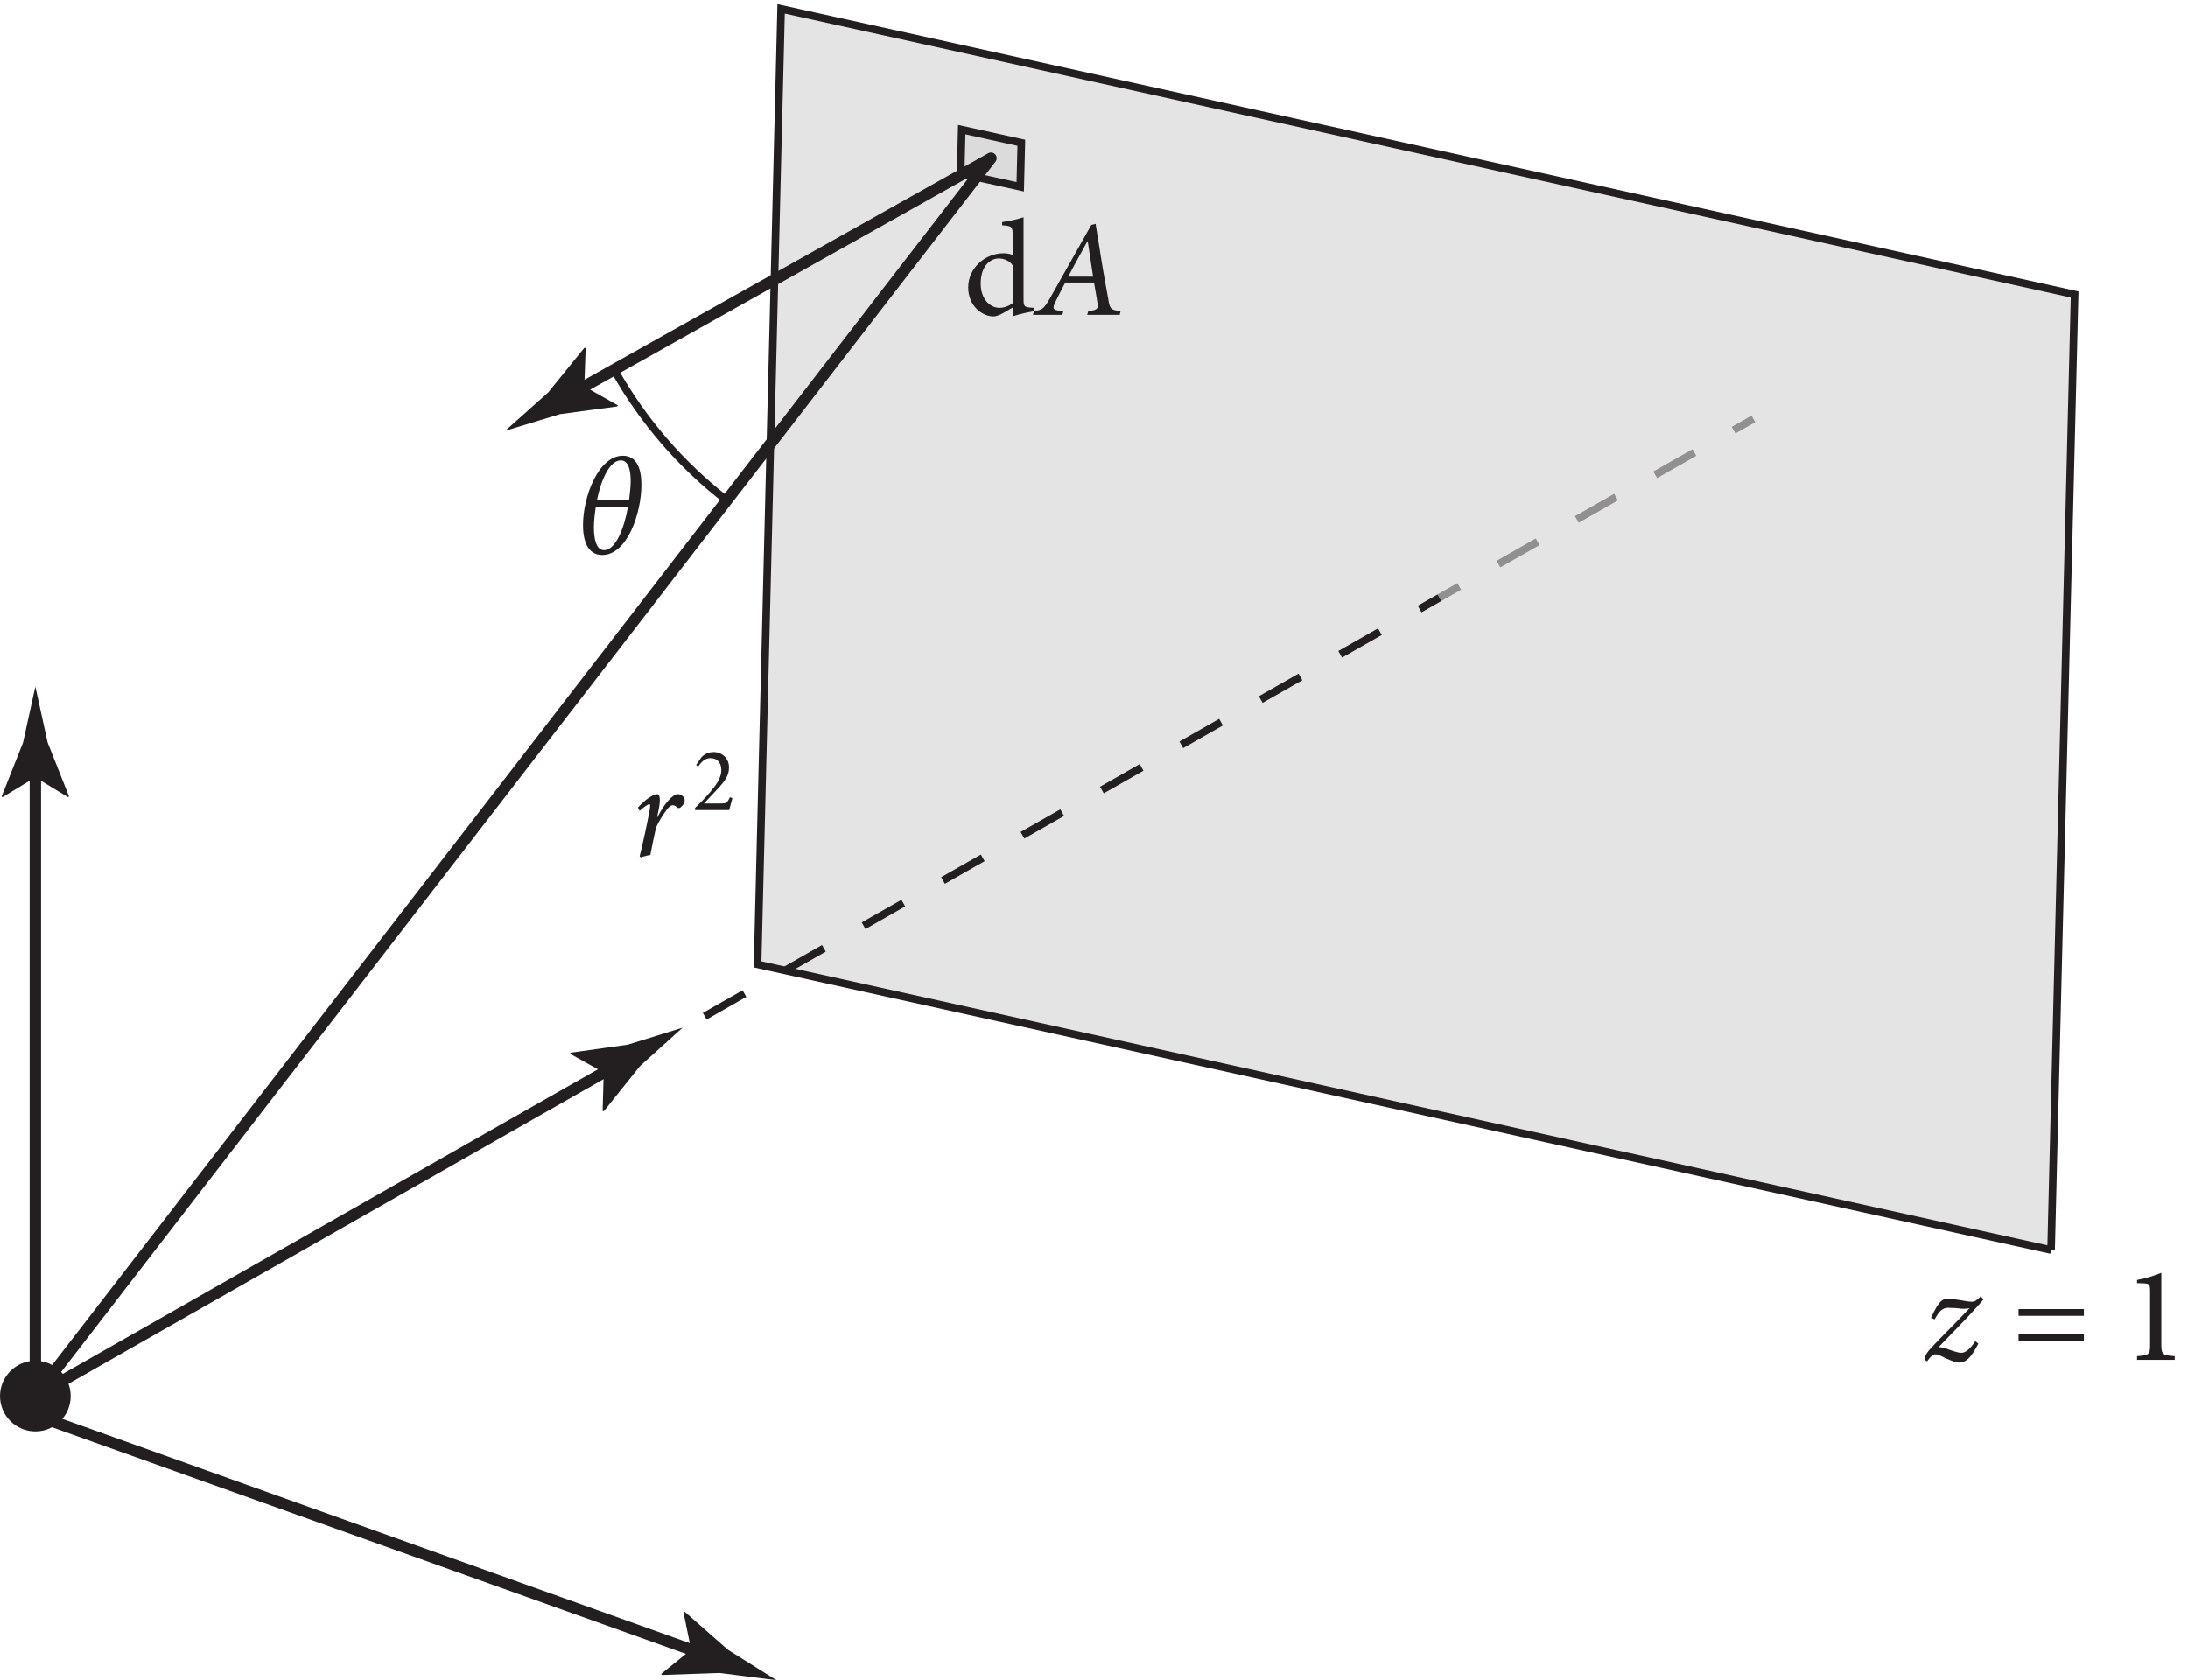 <?xml version="1.0" encoding="UTF-8" standalone="no"?>
<!-- Created with Inkscape (http://www.inkscape.org/) -->

<svg
   version="1.1"
   id="svg1"
   width="191.44"
   height="147.04"
   viewBox="0 0 191.44 147.04"
   sodipodi:docname="pha12f09.eps"
   xmlns:inkscape="http://www.inkscape.org/namespaces/inkscape"
   xmlns:sodipodi="http://sodipodi.sourceforge.net/DTD/sodipodi-0.dtd"
   xmlns="http://www.w3.org/2000/svg"
   xmlns:svg="http://www.w3.org/2000/svg">
  <defs
     id="defs1" />
  <sodipodi:namedview
     id="namedview1"
     pagecolor="#ffffff"
     bordercolor="#000000"
     borderopacity="0.25"
     inkscape:showpageshadow="2"
     inkscape:pageopacity="0.0"
     inkscape:pagecheckerboard="0"
     inkscape:deskcolor="#d1d1d1">
    <inkscape:page
       x="0"
       y="0"
       inkscape:label="1"
       id="page1"
       width="191.44"
       height="147.04"
       margin="0"
       bleed="0" />
  </sodipodi:namedview>
  <g
     id="g1"
     inkscape:groupmode="layer"
     inkscape:label="1">
    <g
       id="group-R5">
      <g
         id="g2"
         aria-label="z = 1"
         transform="matrix(1.333,0,0,1.333,168.252,119.009)">
        <path
           id="path2"
           d="m 3.787,-4.173 c -0.223,0.246 -0.398,0.352 -0.551,0.352 -0.152,0 -0.305,-0.012 -0.727,-0.094 -0.434,-0.07 -0.703,-0.105 -0.949,-0.105 -0.223,0 -0.445,0.188 -0.656,0.527 -0.141,0.234 -0.246,0.445 -0.375,0.727 l 0.234,0.105 C 1.021,-3.118 1.232,-3.423 1.654,-3.423 c 0.223,0 0.621,0.023 0.855,0.059 0.199,0.012 0.398,0 0.551,-0.035 -0.832,0.891 -1.875,1.91 -2.496,2.578 -0.551,0.574 -0.48,0.832 -0.328,0.902 0.047,0.012 0.07,-0.023 0.105,-0.082 0.082,-0.117 0.188,-0.234 0.293,-0.305 0.117,-0.082 0.27,-0.094 0.551,0.047 0.398,0.199 0.914,0.434 1.207,0.434 0.387,0 0.75,-0.27 1.242,-1.242 l -0.199,-0.164 c -0.41,0.609 -0.68,0.762 -0.926,0.762 -0.223,0 -0.516,-0.117 -0.809,-0.211 C 1.431,-0.798 1.197,-0.845 1.021,-0.833 1.689,-1.536 2.873,-2.72 3.447,-3.376 3.693,-3.646 3.857,-3.833 3.974,-3.974 Z m 0,0"
           style="fill:#231f20;fill-opacity:1;fill-rule:nonzero;stroke:none" />
        <path
           id="path3"
           d="M 10.563,-2.896 V -3.341 H 6.274 v 0.445 z m 0,1.652 V -1.689 H 6.274 v 0.445 z m 5.962,1.242 v -0.246 c -0.82,-0.059 -0.879,-0.129 -0.879,-0.785 v -4.688 c -0.492,0.199 -1.02,0.375 -1.594,0.469 v 0.211 l 0.434,0.012 c 0.387,0.023 0.422,0.07 0.422,0.539 v 3.457 c 0,0.656 -0.035,0.727 -0.855,0.785 v 0.246 z m 0,0"
           style="fill:#231f20;fill-opacity:1;fill-rule:nonzero;stroke:none" />
      </g>
      <path
         id="path4"
         d="M 1349.34,283.082 498.367,471.043 513.855,1099.73 1364.82,911.773 1349.34,283.082"
         style="fill:#e5e4e4;fill-opacity:1;fill-rule:nonzero;stroke:#231f20;stroke-width:5;stroke-linecap:butt;stroke-linejoin:miter;stroke-miterlimit:10;stroke-dasharray:none;stroke-opacity:1"
         transform="matrix(0.133,0,0,-0.133,0,147.04)" />
      <path
         id="path5"
         d="M 23.254,604.891 V 173.316"
         style="fill:none;stroke:#231f20;stroke-width:7.5;stroke-linecap:butt;stroke-linejoin:miter;stroke-miterlimit:10;stroke-dasharray:none;stroke-opacity:1"
         transform="matrix(0.133,0,0,-0.133,0,147.04)" />
      <path
         id="path6"
         d="m 23.254,594.125 21.613,-13.148 0.492,0.734 -14.004,35.25 c -2.699,12.285 -5.399,24.566 -8.102,36.848 -2.703,-12.282 -5.402,-24.563 -8.105,-36.848 l -14.004,-35.25 0.367,-0.734 21.742,13.148"
         style="fill:#231f20;fill-opacity:1;fill-rule:nonzero;stroke:none"
         transform="matrix(0.133,0,0,-0.133,0,147.04)" />
      <path
         id="path7"
         d="M 464.781,16.469 23.254,174.363"
         style="fill:none;stroke:#231f20;stroke-width:7.5;stroke-linecap:butt;stroke-linejoin:miter;stroke-miterlimit:10;stroke-dasharray:none;stroke-opacity:1"
         transform="matrix(0.133,0,0,-0.133,0,147.04)" />
      <path
         id="path8"
         d="M 454.645,20.102 434.98,4.172 435.512,3.449 473.418,4.77 C 485.895,3.18 498.363,1.59 510.84,0 500.188,6.68 489.531,13.359 478.879,20.039 l -28.481,25.051 -0.82,-0.102 5.067,-24.887"
         style="fill:#231f20;fill-opacity:1;fill-rule:nonzero;stroke:none"
         transform="matrix(0.133,0,0,-0.133,0,147.04)" />
      <path
         id="path9"
         d="m 46.508,186.98 c 0,-12.835 -10.414,-23.253 -23.254,-23.253 C 10.41,163.727 0,174.145 0,186.98 c 0,12.84 10.41,23.25 23.254,23.25 12.84,0 23.254,-10.41 23.254,-23.25"
         style="fill:#231f20;fill-opacity:1;fill-rule:nonzero;stroke:none"
         transform="matrix(0.133,0,0,-0.133,0,147.04)" />
      <path
         id="path10"
         d="m 478.098,776.281 c -30.09,23.297 -55.356,52.539 -74.051,85.973"
         style="fill:none;stroke:#231f20;stroke-width:5;stroke-linecap:butt;stroke-linejoin:miter;stroke-miterlimit:10;stroke-dasharray:none;stroke-opacity:1"
         transform="matrix(0.133,0,0,-0.133,0,147.04)" />
      <path
         id="path11"
         d="m 946.941,712.25 13.036,7.422"
         style="fill:none;stroke:#918f90;stroke-width:5;stroke-linecap:butt;stroke-linejoin:miter;stroke-miterlimit:10;stroke-dasharray:none;stroke-opacity:1"
         transform="matrix(0.133,0,0,-0.133,0,147.04)" />
      <path
         id="path12"
         d="m 985.762,734.359 141.808,80.77"
         style="fill:none;stroke:#918f90;stroke-width:5;stroke-linecap:butt;stroke-linejoin:miter;stroke-miterlimit:10;stroke-dasharray:29.672, 29.672;stroke-dashoffset:0;stroke-opacity:1"
         transform="matrix(0.133,0,0,-0.133,0,147.04)" />
      <path
         id="path13"
         d="m 1140.46,822.473 13.04,7.422"
         style="fill:none;stroke:#918f90;stroke-width:5;stroke-linecap:butt;stroke-linejoin:miter;stroke-miterlimit:10;stroke-dasharray:none;stroke-opacity:1"
         transform="matrix(0.133,0,0,-0.133,0,147.04)" />
      <path
         id="path14"
         d="m 424.457,414.641 13.031,7.422"
         style="fill:none;stroke:#231f20;stroke-width:5;stroke-linecap:butt;stroke-linejoin:miter;stroke-miterlimit:10;stroke-dasharray:none;stroke-opacity:1"
         transform="matrix(0.133,0,0,-0.133,0,147.04)" />
      <path
         id="path15"
         d="M 463.617,436.945 920.844,697.387"
         style="fill:none;stroke:#231f20;stroke-width:5;stroke-linecap:butt;stroke-linejoin:miter;stroke-miterlimit:10;stroke-dasharray:30.068, 30.068;stroke-dashoffset:0;stroke-opacity:1"
         transform="matrix(0.133,0,0,-0.133,0,147.04)" />
      <path
         id="path16"
         d="m 933.91,704.828 13.031,7.422"
         style="fill:none;stroke:#231f20;stroke-width:5;stroke-linecap:butt;stroke-linejoin:miter;stroke-miterlimit:10;stroke-dasharray:none;stroke-opacity:1"
         transform="matrix(0.133,0,0,-0.133,0,147.04)" />
      <path
         id="path17"
         d="M 406.516,405.191 23.254,186.98"
         style="fill:none;stroke:#231f20;stroke-width:7.5;stroke-linecap:butt;stroke-linejoin:miter;stroke-miterlimit:10;stroke-dasharray:none;stroke-opacity:1"
         transform="matrix(0.133,0,0,-0.133,0,147.04)" />
      <path
         id="path18"
         d="m 397.156,399.859 -0.73,-25.293 0.883,-0.054 23.707,29.605 c 9.336,8.426 18.672,16.848 28.007,25.274 -12.007,-3.731 -24.019,-7.453 -36.031,-11.184 l -37.558,-5.273 -0.457,-0.684 22.179,-12.391"
         style="fill:#231f20;fill-opacity:1;fill-rule:nonzero;stroke:none"
         transform="matrix(0.133,0,0,-0.133,0,147.04)" />
      <path
         id="path19"
         d="m 671.168,982.684 -39.203,8.664 0.711,28.962 39.211,-8.66 -0.719,-28.966"
         style="fill:#dbdbdb;fill-opacity:1;fill-rule:nonzero;stroke:none"
         transform="matrix(0.133,0,0,-0.133,0,147.04)" />
      <path
         id="path20"
         d="m 671.168,982.684 -39.203,8.664 0.711,28.962 39.211,-8.66 z"
         style="fill:none;stroke:#231f20;stroke-width:5;stroke-linecap:butt;stroke-linejoin:miter;stroke-miterlimit:10;stroke-dasharray:none;stroke-opacity:1"
         transform="matrix(0.133,0,0,-0.133,0,147.04)" />
      <path
         id="path21"
         d="M 375,846.004 651.934,1001.51 23.254,186.98"
         style="fill:none;stroke:#231f20;stroke-width:7.5;stroke-linecap:round;stroke-linejoin:round;stroke-miterlimit:4;stroke-dasharray:none;stroke-opacity:1"
         transform="matrix(0.133,0,0,-0.133,0,147.04)" />
      <path
         id="path22"
         d="m 384.391,851.277 0.879,25.289 -0.883,0.063 -23.883,-29.469 c -9.387,-8.367 -18.77,-16.738 -28.156,-25.105 12.031,3.656 24.062,7.312 36.093,10.968 l 37.594,5.051 0.465,0.684 -22.109,12.519"
         style="fill:#231f20;fill-opacity:1;fill-rule:nonzero;stroke:none"
         transform="matrix(0.133,0,0,-0.133,0,147.04)" />
      <g
         id="g22"
         aria-label="dA&#10;θ&#10;r&#10;2"
         transform="matrix(1.333,0,0,1.333,84.262,27.554)">
        <path
           id="path23"
           d="m 4.652,-0.456 -0.293,-0.023 c -0.328,-0.047 -0.387,-0.082 -0.387,-0.551 v -5.379 c -0.34,0.117 -0.938,0.258 -1.406,0.316 v 0.211 c 0.645,0.047 0.691,0.082 0.691,0.668 v 1.277 c -0.211,-0.082 -0.469,-0.105 -0.598,-0.105 -1.219,0 -2.32,0.984 -2.32,2.238 0,1.254 0.949,1.91 1.664,1.91 0.105,0 0.352,-0.047 0.703,-0.258 l 0.551,-0.328 v 0.586 c 0.527,-0.188 1.195,-0.305 1.395,-0.34 z m -1.395,-0.305 c -0.211,0.164 -0.539,0.305 -0.867,0.305 -0.574,0 -1.23,-0.527 -1.23,-1.594 0,-1.301 0.762,-1.652 1.172,-1.652 0.34,0 0.715,0.141 0.926,0.457 z m 0,0"
           style="fill:#231f20;fill-opacity:1;fill-rule:nonzero;stroke:none" />
        <path
           id="path24"
           d="M 10.342,-0.245 C 9.697,-0.304 9.638,-0.386 9.533,-1.03 9.334,-2.097 9.135,-3.222 8.959,-4.382 l -0.258,-1.594 -0.281,0.07 -2.707,4.805 c -0.422,0.738 -0.516,0.785 -1.055,0.855 L 4.588,8.15625e-4 h 1.934 l 0.059,-0.246 c -0.691,-0.047 -0.762,-0.117 -0.492,-0.656 0.199,-0.41 0.469,-0.937 0.621,-1.219 h 1.887 c 0.094,0.516 0.164,0.949 0.223,1.324 0.059,0.387 0.023,0.492 -0.598,0.551 L 8.15,8.15625e-4 H 10.283 Z M 8.537,-2.507 H 6.908 c 0.387,-0.762 0.809,-1.5 1.254,-2.32 h 0.023 z M -22.333,9.253 c -1.594,0 -2.613,2.672 -2.613,4.559 0,0.938 0.258,1.957 1.266,1.957 1.617,0 2.566,-2.695 2.566,-4.617 0,-0.973 -0.258,-1.898 -1.219,-1.898 z m -1.699,2.918 c 0.27,-1.348 0.844,-2.613 1.57,-2.613 0.586,0 0.645,0.891 0.645,1.371 0,0.41 -0.059,0.797 -0.105,1.242 z m 2.039,0.422 c -0.246,1.43 -0.82,2.859 -1.57,2.859 -0.527,0 -0.668,-0.773 -0.668,-1.477 0,-0.469 0.059,-0.926 0.129,-1.383 z m 0.765,19.963 c 0.27,-0.246 0.551,-0.434 0.633,-0.434 0.07,0 0.07,0.094 0.023,0.387 -0.176,0.961 -0.422,2.074 -0.656,3.035 l 0.07,0.07 c 0.199,-0.07 0.434,-0.129 0.633,-0.164 0.117,-0.586 0.223,-1.16 0.363,-1.758 0.164,-0.41 0.445,-0.832 0.645,-1.113 0.199,-0.293 0.34,-0.387 0.457,-0.387 0.094,0 0.199,0.047 0.305,0.152 0.047,0.047 0.117,0.047 0.199,0 0.082,-0.07 0.164,-0.152 0.234,-0.27 0.07,-0.117 0.07,-0.27 0,-0.387 -0.07,-0.117 -0.234,-0.223 -0.387,-0.223 -0.352,0 -0.891,0.609 -1.348,1.5 h -0.023 l 0.094,-0.457 c 0.129,-0.633 0.117,-1.043 -0.105,-1.043 -0.246,0 -0.797,0.375 -1.254,0.879 z m 0,0"
           style="fill:#231f20;fill-opacity:1;fill-rule:nonzero;stroke:none" />
        <path
           id="path25"
           d="m -15.305,31.665 c -0.176,0.387 -0.258,0.41 -0.586,0.41 h -1.113 l 0.844,-0.902 c 0.551,-0.586 0.797,-0.938 0.797,-1.465 0,-0.621 -0.48,-1.008 -1.008,-1.008 -0.352,0 -0.633,0.152 -0.809,0.352 l -0.34,0.492 0.129,0.117 c 0.152,-0.234 0.41,-0.562 0.809,-0.562 0.445,0 0.715,0.293 0.715,0.797 0,0.516 -0.375,1.008 -0.75,1.453 -0.305,0.352 -0.633,0.691 -0.973,1.02 v 0.141 h 2.238 c 0.082,-0.27 0.141,-0.539 0.211,-0.785 z m 0,0"
           style="fill:#231f20;fill-opacity:1;fill-rule:nonzero;stroke:none" />
      </g>
    </g>
  </g>
</svg>
